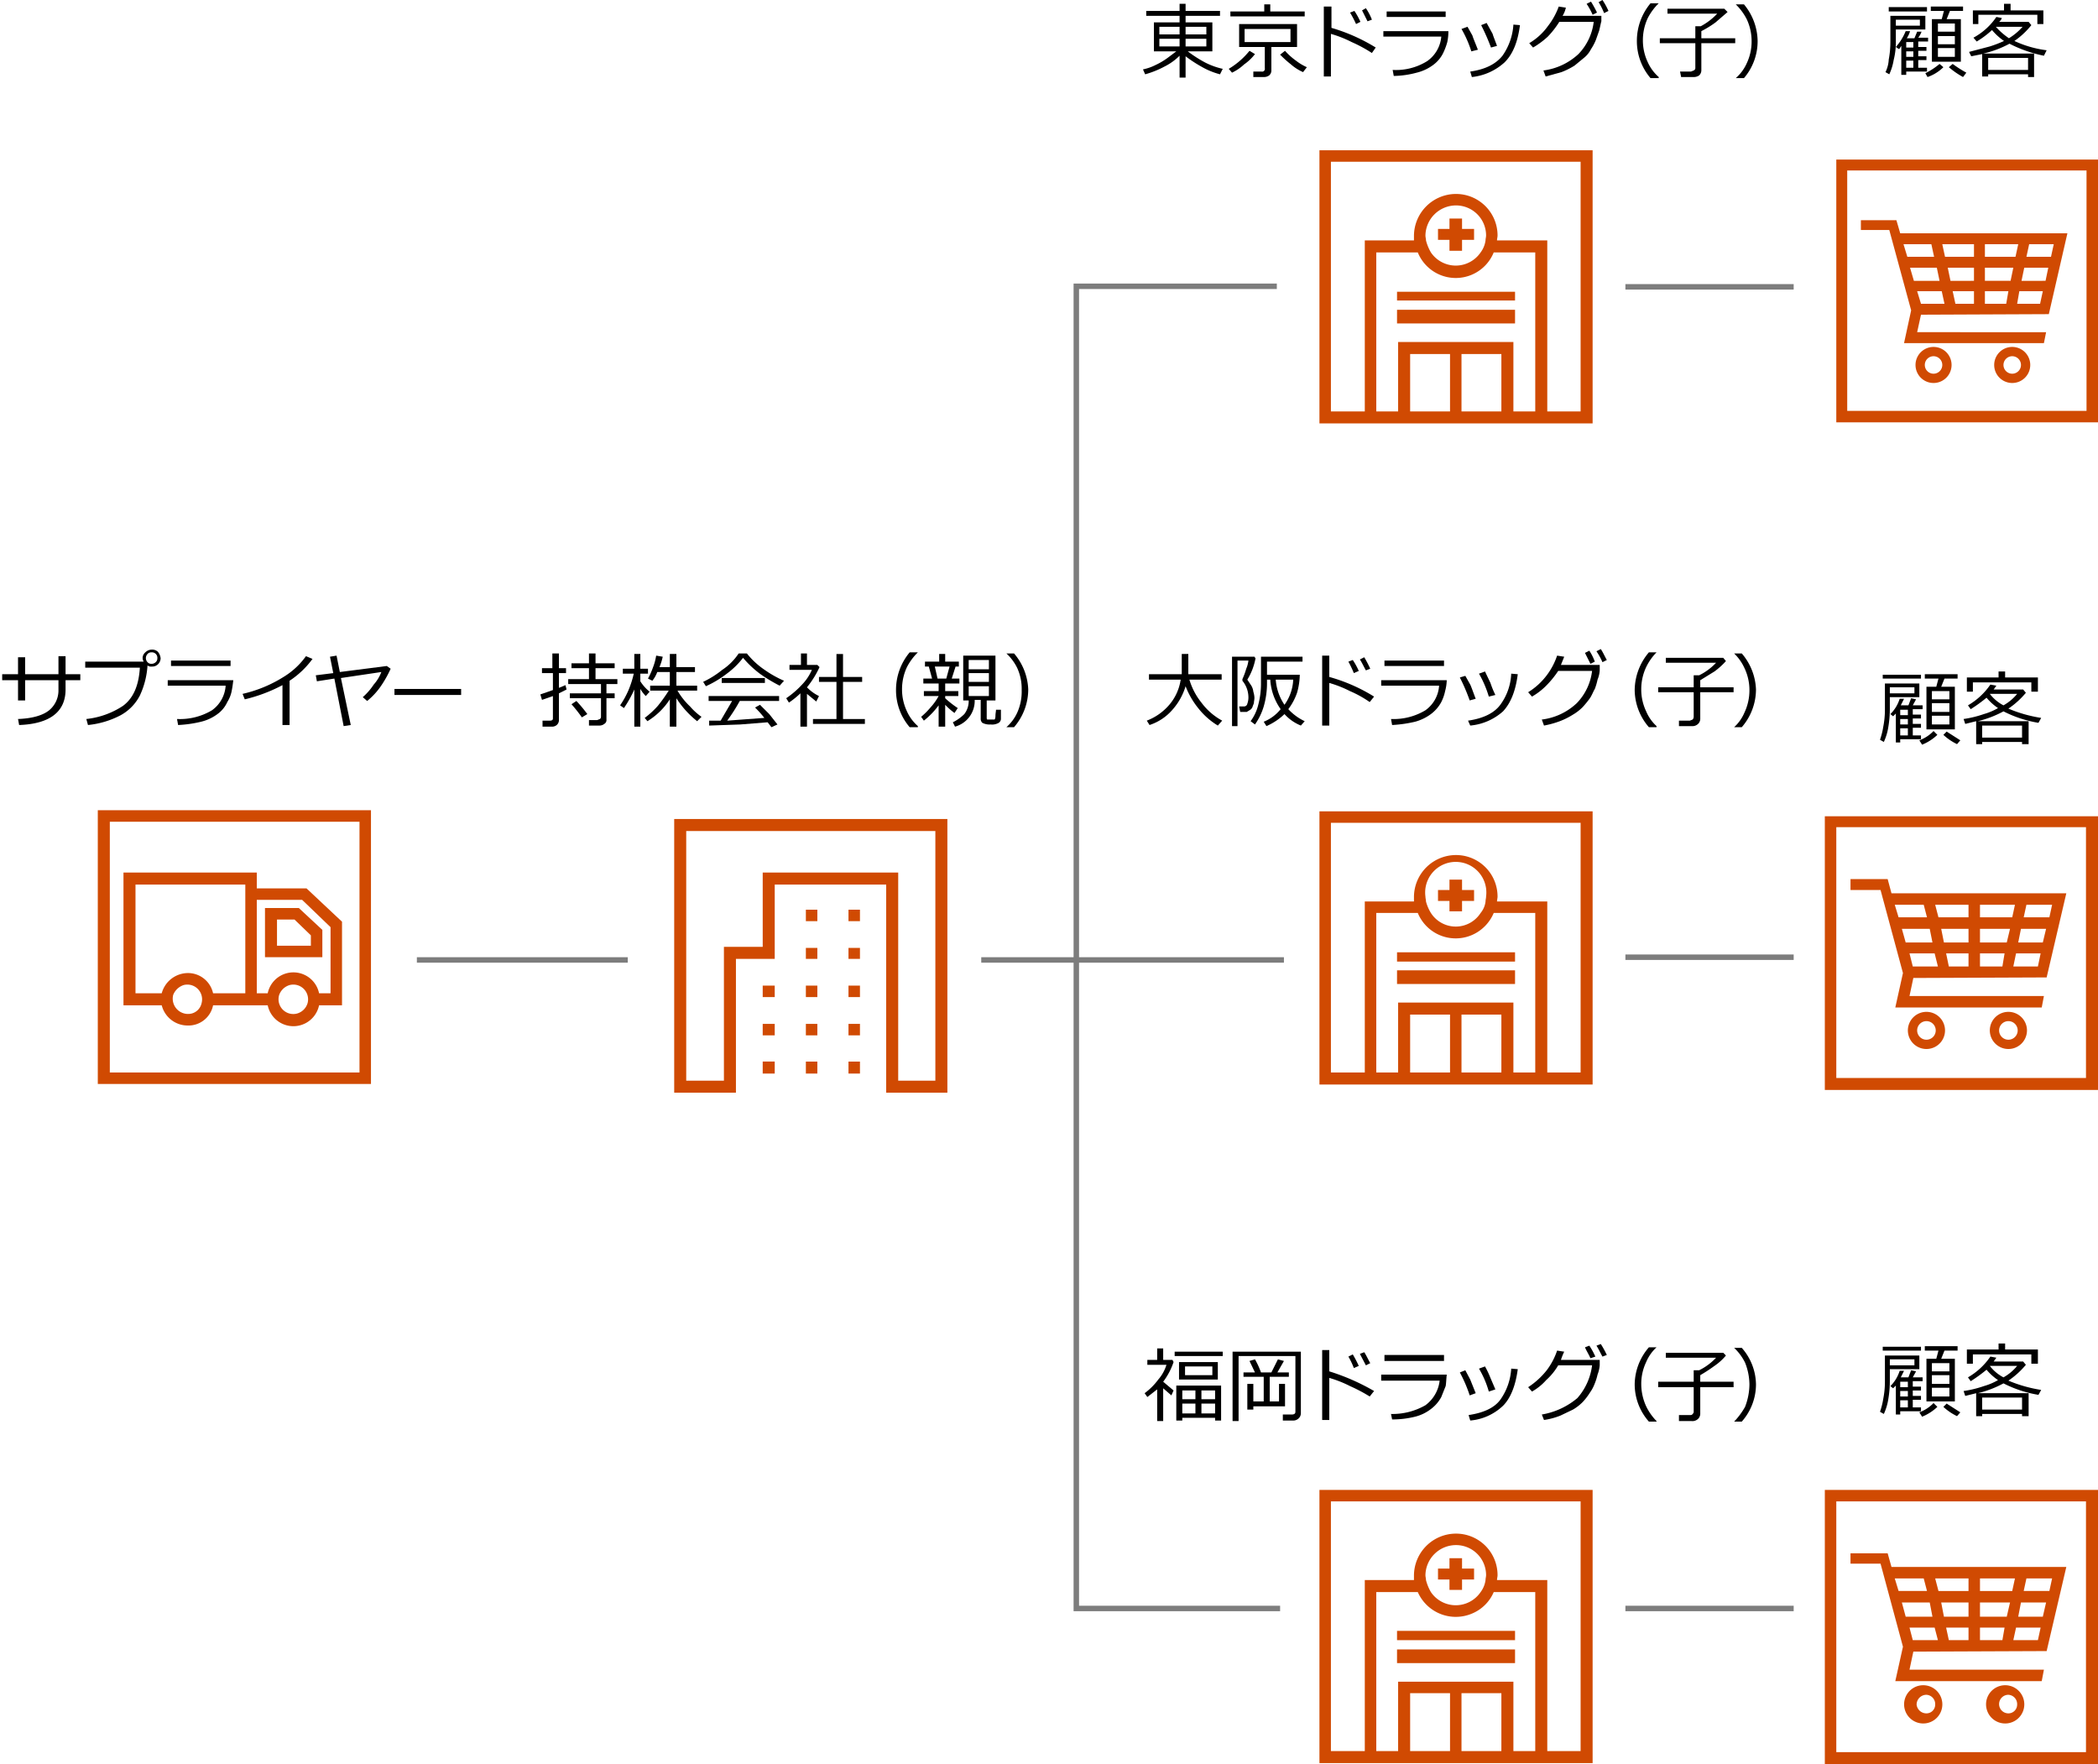 <svg id="e12304d6-e1f0-4412-8b9f-b661c235835d" data-name="template" xmlns="http://www.w3.org/2000/svg" width="384" height="322.9" viewBox="0 0 384 322.9">
  <defs>
    <style>
      .b367aa7d-c7bd-4109-9def-a95d58ea4d80, .e27475a4-4237-4782-9a3d-99516a9a5310 {
        fill: none;
        stroke: #7d7d7d;
        stroke-miterlimit: 10;
      }

      .b367aa7d-c7bd-4109-9def-a95d58ea4d80, .b666126d-b456-451f-aa1b-4f84e7e4729a {
        fill-rule: evenodd;
      }

      .b666126d-b456-451f-aa1b-4f84e7e4729a {
        fill: #d04a02;
      }
    </style>
  </defs>
  <g>
    <line class="e27475a4-4237-4782-9a3d-99516a9a5310" x1="179.6" y1="175.7" x2="235" y2="175.7"/>
    <line class="e27475a4-4237-4782-9a3d-99516a9a5310" x1="76.3" y1="175.7" x2="114.9" y2="175.7"/>
    <line class="e27475a4-4237-4782-9a3d-99516a9a5310" x1="297.5" y1="52.5" x2="328.3" y2="52.5"/>
    <line class="e27475a4-4237-4782-9a3d-99516a9a5310" x1="297.5" y1="175.2" x2="328.3" y2="175.2"/>
    <line class="e27475a4-4237-4782-9a3d-99516a9a5310" x1="297.5" y1="294.4" x2="328.3" y2="294.4"/>
    <polyline class="b367aa7d-c7bd-4109-9def-a95d58ea4d80" points="233.7 52.4 197 52.4 197 294.4 234.3 294.4"/>
    <g>
      <g>
        <path d="M101.1,133H99.3v-1.1h1.3c.4,0,.6-.1.6-.4v-4.1l-2,.7-.3-1,2.3-.8v-3.1H99.2v-.9h1.9v-2.7h1.2v2.7h1.3v.9h-1.3v2.7l1.2-.5.2.8-1.4.7v5a1.2,1.2,0,0,1-.4.8A1.3,1.3,0,0,1,101.1,133Zm8.6-.2h-1.9v-1h1.5l.5-.2a.5.5,0,0,0,.2-.4v-3.4h-5.7v-.9h5.7v-1.7h-6v-.9h3.8v-2h-3.2v-.9h3.2v-1.8h1.2v1.8h3.5v.9h-3.5v2h4v.9H111v1.7h1.5v.9H111v3.9a.8.8,0,0,1-.4.8A1.4,1.4,0,0,1,109.7,132.8Zm-3.2-1.5a25.8,25.8,0,0,0-1.9-2.4l.9-.6a25.4,25.4,0,0,1,2,2.4Z"/>
        <path d="M116.1,126.2a21.7,21.7,0,0,1-1.9,3.4l-.7-.5a16.3,16.3,0,0,0,1.5-2.7,18.2,18.2,0,0,0,1-3.1h-2v-.9h2.1v-2.7h1.1v2.7h1.4v.9h-1.4v1.4a7.9,7.9,0,0,0,1.7,1.9l-.7.8a6.4,6.4,0,0,1-1-1.3V133h-1.1Zm2.4,5.8-.5-.6a16,16,0,0,0,2.4-2.2,28.3,28.3,0,0,0,2-2.8H119v-.9h3.6V123h-2.3a5.7,5.7,0,0,1-.9,1.6l-.8-.4a12.9,12.9,0,0,0,.9-2,10.4,10.4,0,0,0,.6-2.2l1.2.2a10.1,10.1,0,0,1-.6,1.9h1.9v-2.4h1.2v2.4h3.4v.9h-3.4v2.5h3.8v.9H124a12.8,12.8,0,0,0,2.3,2.9,11.2,11.2,0,0,0,2.1,1.9l-.8.8a17.2,17.2,0,0,1-3.8-4.2V133h-1.2v-5A12.9,12.9,0,0,1,118.5,132Z"/>
        <path d="M142.7,125.5a29.3,29.3,0,0,1-3.5-2.1,18.7,18.7,0,0,1-3.2-3,14.9,14.9,0,0,1-3.1,3,18.8,18.8,0,0,1-3.7,2.2l-.5-.8a17.1,17.1,0,0,0,3.5-2.2,10.6,10.6,0,0,0,3-3h1.5a14.5,14.5,0,0,0,3.1,2.9,20.2,20.2,0,0,0,3.7,2.1Zm-12.9,7.3v-.9h2.1l2.1-3.6h-4.3v-.9h12.9v.9h-7.2a31.7,31.7,0,0,1-2.3,3.6l6.8-.5a19.2,19.2,0,0,0-1.7-1.9l.9-.5,1.7,1.7,1.5,1.9-1.1.5-.7-.9-5,.4Zm2.3-7.8v-.9H140v.9Z"/>
        <path d="M146.5,133v-6.1a15.7,15.7,0,0,1-2.1,1.7l-.5-.8a16.8,16.8,0,0,0,2.9-2.5,9,9,0,0,0,1.8-2.7h-4.1v-.9h2.1v-2.1h1.1v2.1h1.9l.4.4a17,17,0,0,1-2.3,3.7h0a7.8,7.8,0,0,0,2.2,1.6l-.5,1-1.7-1.4v6Zm2.3-.5v-.9h4.3v-6.8h-3.2v-.9h3.2v-4.2h1.2v4.2h3.5v.9h-3.5v6.8h4v.9Z"/>
        <path d="M168,133.1h-1.5a10.4,10.4,0,0,1-2.5-6.8,10.7,10.7,0,0,1,2.5-6.9H168a10.5,10.5,0,0,0-2,2.7,9.5,9.5,0,0,0-.9,4.1,9.3,9.3,0,0,0,.9,4,7.9,7.9,0,0,0,2,2.7Z"/>
        <path d="M169.1,131.9l-.5-.7a13.5,13.5,0,0,0,1.7-1.7,10.5,10.5,0,0,0,1.5-2.1h-2.7v-.9h2.7v-1.4H169v-.9h1.6L170,122h-.7v-.9h2.6v-1.4H173v1.4h2.5v.9h-.6l-.7,2.2h1.4v.9H173v1.4h2.4v.9H173v.4a18.1,18.1,0,0,0,2.3,1.8l-.6.9A12.9,12.9,0,0,1,173,129v4h-1.2v-3.9A14.5,14.5,0,0,1,169.1,131.9Zm2.5-7.7h1.6l.6-2.2h-2.7Zm3.2,8.8-.4-.8a8,8,0,0,0,2.1-1.5,3.9,3.9,0,0,0,.8-2.5h-1V120h5.9v8.2h-1.6v3.1c0,.2,0,.3.1.4H182c.1,0,.2-.3.2-.7s.1-.8.1-1.1h.9v1.6a.9.9,0,0,1-.4.8,2.4,2.4,0,0,1-1.5.3,2.8,2.8,0,0,1-1.5-.3,1,1,0,0,1-.3-.8v-3.4h-1.1A4.9,4.9,0,0,1,174.8,133Zm2.5-10.5H181v-1.7h-3.7Zm0,2.3H181v-1.6h-3.7Zm3.7.8h-3.7v1.8H181Z"/>
        <path d="M188.2,126.2a10.6,10.6,0,0,1-2.6,6.9h-1.4a7.9,7.9,0,0,0,2-2.7,9.4,9.4,0,0,0,.8-4.1,9.2,9.2,0,0,0-.8-4,9,9,0,0,0-2-2.7h1.4A10.7,10.7,0,0,1,188.2,126.2Z"/>
      </g>
      <path class="b666126d-b456-451f-aa1b-4f84e7e4729a" d="M149.6,196.5h-2.1v-2.2h2.1v2.2Zm0-7h-2.1v-2.1h2.1v2.1Zm0-7h-2.1v-2.1h2.1v2.1Zm0-7h-2.1v-2h2.1v2Zm0-6.9h-2.1v-2.1h2.1v2.1Zm7.8,27.9h-2.1v-2.2h2.1v2.2Zm0-7h-2.1v-2.1h2.1v2.1Zm0-7h-2.1v-2.1h2.1v2.1Zm0-7h-2.1v-2h2.1v2Zm0-6.9h-2.1v-2.1h2.1v2.1Zm-15.6,27.9h-2.2v-2.2h2.2v2.2Zm0-7h-2.2v-2.1h2.2v2.1Zm0-7h-2.2v-2.1h2.2v2.1Zm-18.4-32.6V200h11.3v-3.9h0V175.5h7.1V161.9h20.4v35.9h0V200h11.2V149.9Zm47.8,47.9h-6.8V159.7H139.6v13.6h-7.1v24.5h-6.9V152.1h45.6v45.7Z"/>
    </g>
    <g>
      <g>
        <path d="M4.6,128.2H3.3v-3.7H.4v-1.1H3.3v-3.1H4.6v3.1h6.1v-3.3H12v3.3h2.7v1.1H12v1.7c0,4.1-2.9,6.3-8.5,6.5l-.2-1.1c2.7-.1,4.6-.7,5.7-1.6a4.7,4.7,0,0,0,1.7-3.7v-1.8H4.6Z"/>
        <path d="M27,121.8a15.2,15.2,0,0,1-1.4,5.5,8.6,8.6,0,0,1-3.5,3.6,16.3,16.3,0,0,1-6,1.8l-.3-1.1a15,15,0,0,0,6.7-2.4c1.9-1.4,2.9-3.7,3.1-7h-10v-1.1H26.3a1.4,1.4,0,0,1-.2-.7,1.4,1.4,0,0,1,.5-1,1.7,1.7,0,0,1,1.2-.5,1.5,1.5,0,0,1,1.1.4,2.2,2.2,0,0,1,.5,1.2,1.6,1.6,0,0,1-.5,1.1,1.5,1.5,0,0,1-1.1.4A1.1,1.1,0,0,1,27,121.8Zm.7-.3a1.1,1.1,0,0,0,.8-.3.9.9,0,0,0,.3-.7,1,1,0,0,0-1.1-1.1.9.9,0,0,0-.7.3,1.1,1.1,0,0,0-.3.8,1.1,1.1,0,0,0,.3.7A.9.9,0,0,0,27.7,121.5Z"/>
        <path d="M42.7,124.5c-.1.9-.2,1.5-.3,2a5.9,5.9,0,0,1-.8,2,5.5,5.5,0,0,1-1.8,2.2,8.3,8.3,0,0,1-3,1.4,22.2,22.2,0,0,1-4.2.6l-.2-1.1a11.4,11.4,0,0,0,6.4-1.6,6,6,0,0,0,2.5-4.5H30.7v-1Zm-.5-2.6H31.3v-1H42.2Z"/>
        <path d="M53,132.7H51.7v-7.3a28.8,28.8,0,0,1-6.9,2.6l-.4-1a24.2,24.2,0,0,0,7.5-3.1,13.9,13.9,0,0,0,4.1-3.8l1.2.5a16.3,16.3,0,0,1-4.2,4Z"/>
        <path d="M64.2,132.7l-1.3.2-1.7-8.7-3.2.5-.2-1.1,3.2-.4-.6-3,1.2-.2.6,3,8.6-1.1.7.5a20.2,20.2,0,0,1-1.8,3.2,12.9,12.9,0,0,1-2.5,2.7l-.8-.7a11.4,11.4,0,0,0,2-2.3,7.4,7.4,0,0,0,1.4-2.3l-7.4,1.1Z"/>
        <path d="M84.4,127.2H72.2v-1.1H84.4Z"/>
      </g>
      <path class="b666126d-b456-451f-aa1b-4f84e7e4729a" d="M17.9,148.3v50.1h50V148.3Zm47.9,48H20.1V150.4H65.8v45.9ZM22.6,178.1V184h7a4.9,4.9,0,0,0,4.7,3.7A4.6,4.6,0,0,0,39,184H49a4.8,4.8,0,0,0,9.4,0h4.2V168.7l-6.5-6.1H47v-2.9H22.6v18.4Zm2.2-2V161.9H44.9v19.9H39a4.7,4.7,0,0,0-4.7-3.7,5,5,0,0,0-4.7,3.7H24.8v-5.7Zm10.3,9.4a2.8,2.8,0,0,1-3.4-3.4,3.1,3.1,0,0,1,1.9-1.8,2.7,2.7,0,0,1,3.3,3.3,2.5,2.5,0,0,1-1.8,1.9Zm19.3,0a2.7,2.7,0,0,1-3.3-3.4,2.9,2.9,0,0,1,1.9-1.8,2.7,2.7,0,0,1,3.3,3.3,2.8,2.8,0,0,1-1.9,1.9Zm6.1-3.7H58.4a4.8,4.8,0,0,0-9.4,0H47V164.7h8.3l5.2,5v12.1Zm-12-15.6v9H59v-5l-4.3-4Zm8.4,6.9H50.7v-4.8h3.2l3,2.9v1.9Z"/>
    </g>
    <g>
      <g>
        <path d="M209.6,13.6l-.4-.9a9,9,0,0,0,2.3-.8,12.7,12.7,0,0,0,2.2-1.3l1.6-1.2h-4.1V4.1h4.7V2.9h-6.1V2h6.1V.7H217V2h6.3v.9H217V4.1h4.9V9.4h-4.5a23.6,23.6,0,0,0,3.1,2,13.4,13.4,0,0,0,3.3,1.2l-.5,1a13.6,13.6,0,0,1-3.4-1.4,24.3,24.3,0,0,1-2.9-1.9v3.9h-1.1v-4a10.6,10.6,0,0,1-2.8,2A17,17,0,0,1,209.6,13.6Zm2.6-7.3h3.7V4.9h-3.7Zm3.7.8h-3.7V8.5h3.7Zm1.1-.8h3.8V4.9H217Zm3.8.8H217V8.5h3.8Z"/>
        <path d="M225.5,13.3l-.6-.7a14.3,14.3,0,0,0,3.8-3.3l1,.6a9.1,9.1,0,0,1-2,1.9A8.6,8.6,0,0,1,225.5,13.3ZM225.2,3V2.1h6.2V.8h1.1V2.1h6.3V3Zm6.1,11.1h-1.9v-1h1.5a.5.5,0,0,0,.6-.6V8.6h-4.7V4.4h10.6V8.6h-4.7V13a1.2,1.2,0,0,1-.4.8A1.6,1.6,0,0,1,231.3,14.1Zm4.9-8.8h-8.4V7.7h8.4Zm2.3,7.9a8.5,8.5,0,0,1-2.2-1.4,20,20,0,0,1-2-1.8l.9-.7a12,12,0,0,0,2,1.8,9.4,9.4,0,0,0,2,1.2Z"/>
        <path d="M251.8,8.7l-.7,1a25.6,25.6,0,0,0-3.7-2,21.2,21.2,0,0,0-3.8-1.5V14h-1.3V1.2h1.4V5.1A32.8,32.8,0,0,1,251.8,8.7ZM249,4l-.8.4a20.1,20.1,0,0,0-1.1-2.1l.8-.3A12.8,12.8,0,0,1,249,4Zm2.1-.4-.8.3-1-2,.7-.4A10.3,10.3,0,0,1,251.1,3.6Z"/>
        <path d="M265.1,5.7a9.5,9.5,0,0,1-.2,2,11.9,11.9,0,0,1-.8,2.1,6,6,0,0,1-1.8,2.1,8.3,8.3,0,0,1-3,1.4,17,17,0,0,1-4.2.6l-.2-1.1a10.8,10.8,0,0,0,6.3-1.6,6.1,6.1,0,0,0,2.6-4.5H253.2v-1Zm-.5-2.6H253.8v-1h10.8Z"/>
        <path d="M270.5,9.1l-1.2.3a20.5,20.5,0,0,0-1.8-4.1l1.1-.4.9,1.6C269.6,6.9,270,7.8,270.5,9.1Zm7.7-4.5c-.4,3.1-1.3,5.3-2.8,6.8a10.5,10.5,0,0,1-6,2.7l-.3-1c2.8-.4,4.7-1.4,5.9-2.9a11.1,11.1,0,0,0,2-5.7ZM274,8.4l-1.1.3a40,40,0,0,0-1.8-4.1l1-.4,1.1,2C273.3,6.6,273.6,7.3,274,8.4Z"/>
        <path d="M286.6,1.4a4.7,4.7,0,0,1-.6,1.5h7.1v1c-.1.3-.2.9-.4,1.7l-.6,1.7a9.5,9.5,0,0,1-.9,1.7,4.8,4.8,0,0,1-1.3,1.6L288.2,12a13.4,13.4,0,0,1-2.4,1.2l-2.9.8-.4-1.1a11.6,11.6,0,0,0,6.4-3A10.2,10.2,0,0,0,291.7,4h-6.3a16.5,16.5,0,0,1-2.1,2.7,15.6,15.6,0,0,1-2.7,2l-.7-.8a11.2,11.2,0,0,0,3.4-3.1,13.2,13.2,0,0,0,2-3.6Zm5.7.9-.8.4a12.8,12.8,0,0,0-1.1-2l.8-.4A19.8,19.8,0,0,1,292.3,2.3Zm2.1-.3-.8.4a12.3,12.3,0,0,0-1-2l.7-.4A12.8,12.8,0,0,1,294.4,2Z"/>
        <path d="M303.6,14.3h-1.5a10.4,10.4,0,0,1-2.5-6.8A10.7,10.7,0,0,1,302.1.6h1.5a10.5,10.5,0,0,0-2,2.7,9.5,9.5,0,0,0-.9,4.1,9.3,9.3,0,0,0,.9,4,7.9,7.9,0,0,0,2,2.7Z"/>
        <path d="M310,14.1h-2.3l-.2-1h2l.5-.2a.5.5,0,0,0,.3-.4V7.9h-6.5V7h6.5V4.8h1a11.5,11.5,0,0,0,3-2.3h-9.1V1.6h10.4l.6.6L314,4.1a18.3,18.3,0,0,1-2.6,1.6V7h6.2v.9h-6.2v4.9a1.3,1.3,0,0,1-.4,1A1.7,1.7,0,0,1,310,14.1Z"/>
        <path d="M321.7,7.5a10.4,10.4,0,0,1-2.5,6.8h-1.5a7.9,7.9,0,0,0,2-2.7,9.3,9.3,0,0,0,.9-4,9.5,9.5,0,0,0-.9-4.1,10.5,10.5,0,0,0-2-2.7h1.5A10.7,10.7,0,0,1,321.7,7.5Z"/>
      </g>
      <g>
        <path class="b666126d-b456-451f-aa1b-4f84e7e4729a" d="M241.5,27.5v50h50v-50Zm16.6,47.8V64.8h7.3V75.3Zm9.4,0V64.8h7.3V75.3Zm21.8,0h-6.1V44H274a4.3,4.3,0,0,1-.6,2.2H281V75.3h-4V62.6H255.9V75.3h-4V46.2h7.6a7.5,7.5,0,0,0,13.9,0A4.3,4.3,0,0,0,274,44h0c0-.3.1-.6.1-.9a7.6,7.6,0,0,0-7.6-7.6,7.7,7.7,0,0,0-7.7,7.6V44h-9V75.3h-6.2V29.6h45.7V75.3ZM261,44c0-.3-.1-.6-.1-.9a5.6,5.6,0,0,1,5.6-5.5,5.5,5.5,0,0,1,5.5,5.5c0,.3-.1.6-.1.9h0a4.7,4.7,0,0,1-.9,2.2,5.5,5.5,0,0,1-9.1,0h0A8.5,8.5,0,0,1,261,44Z"/>
        <polygon class="b666126d-b456-451f-aa1b-4f84e7e4729a" points="255.7 53.4 277.3 53.4 277.3 55 255.7 55 255.7 53.4 255.7 53.4 255.7 53.4 255.7 53.4"/>
        <polygon class="b666126d-b456-451f-aa1b-4f84e7e4729a" points="255.7 56.7 277.3 56.7 277.3 59.2 255.7 59.2 255.7 56.7 255.7 56.7 255.7 56.7 255.7 56.7"/>
        <polygon class="b666126d-b456-451f-aa1b-4f84e7e4729a" points="265.3 45.9 267.6 45.9 267.6 43.9 269.8 43.9 269.8 41.9 267.6 41.9 267.6 40 265.3 40 265.3 41.9 263.2 41.9 263.2 43.9 265.3 43.9 265.3 45.9 265.3 45.9 265.3 45.9 265.3 45.9 265.3 45.9"/>
      </g>
    </g>
    <g>
      <g>
        <path d="M223.7,131.9l-.8.9a13.4,13.4,0,0,1-3.6-3.2,14.8,14.8,0,0,1-2.3-4,11.4,11.4,0,0,1-2.4,4.3,9.4,9.4,0,0,1-4.2,2.8l-.5-.8a10.2,10.2,0,0,0,4.2-3,9.1,9.1,0,0,0,2-4.5h-5.8v-1h6v-3.7h1.2v3.7h6.1v1h-5.9a12.2,12.2,0,0,0,2.2,4.2A11.6,11.6,0,0,0,223.7,131.9Z"/>
        <path d="M228.3,124.4l.6.9a2.7,2.7,0,0,1,.5,1.3,4.3,4.3,0,0,1,.2,1.1c0,.4-.1.7-.1,1l-.3.8a1.2,1.2,0,0,1-.5.5l-.5.3H227l-.2-1h.9a.6.6,0,0,0,.6-.5,3.3,3.3,0,0,0,.2-1.2,4.8,4.8,0,0,0-1.1-3v-.3a13.1,13.1,0,0,0,.7-1.9,5.4,5.4,0,0,0,.4-1.5h-2v12h-1V120.2h4.1l.2.3a12.2,12.2,0,0,1-.6,2.1A11.8,11.8,0,0,1,228.3,124.4Zm7.5,5.4a9.7,9.7,0,0,0,3,2.2l-.7.8a8.1,8.1,0,0,1-3-2.1,11.2,11.2,0,0,1-3.3,2.2l-.5-.8a7.6,7.6,0,0,0,3.1-2.3,10.4,10.4,0,0,1-1.9-5.4h-.6v.5a15.1,15.1,0,0,1-.6,4.4,11.3,11.3,0,0,1-1.6,3.3l-.8-.6a8.3,8.3,0,0,0,1.4-3,15,15,0,0,0,.5-3.7v-5.1h7.6v.9h-6.5v2.4h6a12.6,12.6,0,0,1-.5,3.3A10.8,10.8,0,0,1,235.8,129.8Zm-.7-.8a8.5,8.5,0,0,0,1.6-4.6h-3.2A9.4,9.4,0,0,0,235.1,129Z"/>
        <path d="M251.5,127.5l-.8,1a20.1,20.1,0,0,0-3.6-2,21.2,21.2,0,0,0-3.8-1.5v7.8H242V120h1.3v3.9A31.5,31.5,0,0,1,251.5,127.5Zm-2.8-4.7-.9.4a20.9,20.9,0,0,0-1-2.1l.8-.3A12.8,12.8,0,0,1,248.7,122.8Zm2.1-.4-.8.3c-.4-.7-.7-1.4-1.1-2l.8-.4A20.1,20.1,0,0,1,250.8,122.4Z"/>
        <path d="M264.8,124.5a8.5,8.5,0,0,1-.3,2,8,8,0,0,1-.7,2,6.7,6.7,0,0,1-1.9,2.2,8.7,8.7,0,0,1-2.9,1.4,23.5,23.5,0,0,1-4.2.6l-.2-1.1a11.3,11.3,0,0,0,6.3-1.6,6,6,0,0,0,2.5-4.5H252.8v-1Zm-.5-2.6H253.4v-1h10.9Z"/>
        <path d="M270.1,127.9l-1.1.3a35.3,35.3,0,0,0-1.8-4.2l1-.3.9,1.6C269.3,125.7,269.6,126.6,270.1,127.9Zm7.7-4.5c-.4,3.1-1.3,5.3-2.7,6.8a10.4,10.4,0,0,1-6,2.6l-.4-.9c2.8-.4,4.8-1.4,5.9-2.9a10.3,10.3,0,0,0,2-5.7Zm-4.1,3.8-1.2.3a19.4,19.4,0,0,0-1.8-4.2l1.1-.4,1,2.1A16.8,16.8,0,0,0,273.7,127.2Z"/>
        <path d="M286.3,120.2l-.6,1.5h7.1v1a5.4,5.4,0,0,1-.4,1.7,10.9,10.9,0,0,1-.5,1.7c-.3.5-.5,1.1-.9,1.7a18.3,18.3,0,0,1-1.3,1.6,8.6,8.6,0,0,1-1.8,1.4,13.4,13.4,0,0,1-2.4,1.2,17.1,17.1,0,0,1-2.9.8l-.4-1.1a11.3,11.3,0,0,0,6.4-3,10.2,10.2,0,0,0,2.8-5.9h-6.2a17.4,17.4,0,0,1-2.2,2.7,12.1,12.1,0,0,1-2.6,2l-.7-.8a12.4,12.4,0,0,0,3.4-3.1,12.6,12.6,0,0,0,1.9-3.6Zm5.6.9-.8.4-1-2,.8-.4A9.3,9.3,0,0,1,291.9,121.1Zm2.2-.3-.8.4a12,12,0,0,0-1.1-2l.8-.4C293.4,119.4,293.7,120.1,294.1,120.8Z"/>
        <path d="M303.2,133.1h-1.4a10.5,10.5,0,0,1-2.6-6.8,10.8,10.8,0,0,1,2.6-6.9h1.4a10.1,10.1,0,0,0-1.9,2.7,9.5,9.5,0,0,0-.9,4.1,9.3,9.3,0,0,0,.9,4,7.7,7.7,0,0,0,1.9,2.7Z"/>
        <path d="M309.6,132.9h-2.3v-1h2l.5-.2a.8.8,0,0,0,.2-.5v-4.5h-6.5v-.9h6.5v-2.2h1a10.7,10.7,0,0,0,3.1-2.3h-9.2v-.9h10.5l.5.6a13.7,13.7,0,0,1-2.1,1.9l-2.6,1.6v1.3h6.1v.9h-6.1v4.9a1.3,1.3,0,0,1-.4.9A1.5,1.5,0,0,1,309.6,132.9Z"/>
        <path d="M321.4,126.2a10.6,10.6,0,0,1-2.6,6.9h-1.4a7.7,7.7,0,0,0,1.9-2.7,9.5,9.5,0,0,0,.9-4.1,9.3,9.3,0,0,0-.9-4,8.8,8.8,0,0,0-1.9-2.7h1.4A10.7,10.7,0,0,1,321.4,126.2Z"/>
      </g>
      <g>
        <path class="b666126d-b456-451f-aa1b-4f84e7e4729a" d="M241.5,148.5v50h50v-50Zm16.6,47.8V185.7h7.3v10.6Zm9.4,0V185.7h7.3v10.6Zm21.8,0h-6.1V165H274a3.9,3.9,0,0,1-.6,2.1H281v29.2h-4V183.5H255.9v12.8h-4V167.1h7.6a7.5,7.5,0,0,0,10,4,7.6,7.6,0,0,0,3.9-4,3.9,3.9,0,0,0,.6-2.1h0c0-.3.1-.6.1-.9a7.6,7.6,0,0,0-7.6-7.6,7.7,7.7,0,0,0-7.7,7.6v.9h-9v31.3h-6.2V150.6h45.7v45.7ZM261,165c0-.3-.1-.6-.1-.9a5.6,5.6,0,1,1,11.1,0c0,.3-.1.6-.1.9h0a4,4,0,0,1-.9,2.1,5.4,5.4,0,0,1-9.1,0h0a7.8,7.8,0,0,1-.9-2.1Z"/>
        <polygon class="b666126d-b456-451f-aa1b-4f84e7e4729a" points="255.7 174.3 277.3 174.3 277.3 176 255.7 176 255.7 174.3 255.7 174.3 255.7 174.3 255.7 174.3"/>
        <polygon class="b666126d-b456-451f-aa1b-4f84e7e4729a" points="255.7 177.6 277.3 177.6 277.3 180.1 255.7 180.1 255.7 177.6 255.7 177.6 255.7 177.6 255.7 177.6"/>
        <polygon class="b666126d-b456-451f-aa1b-4f84e7e4729a" points="265.3 166.8 267.6 166.8 267.6 164.9 269.8 164.9 269.8 162.9 267.6 162.9 267.6 161 265.3 161 265.3 162.9 263.2 162.9 263.2 164.9 265.3 164.9 265.3 166.8 265.3 166.8 265.3 166.8 265.3 166.8 265.3 166.8"/>
      </g>
    </g>
    <g>
      <g>
        <path d="M211.8,260.1v-5.8l-1.8,1.4-.5-.7a11.8,11.8,0,0,0,2.5-2.5,7.4,7.4,0,0,0,1.5-2.7H210v-.9h1.8v-2.1h1.1v2.1h1.7l.2.4a12.6,12.6,0,0,1-1.9,3.6l1.9,1.6-.4.9-1.5-1.3v6Zm3.2-11.9v-.8h8.8v.8Zm7.4,11.3h-6v.5h-1.1v-6.4h8.2V260h-1.1Zm-6.6-7v-3.2h7.1v3.2Zm3,2h-2.4v1.6h2.4Zm-2.4,4.2h2.4v-1.8h-2.4Zm5.5-8.6h-5v1.6h5Zm.5,6v-1.6h-2.5v1.6Zm-2.5,2.6h2.5v-1.8h-2.5Z"/>
        <path d="M236.6,260h-1.8v-1.1h1.6c.4,0,.7-.1.7-.5V248.2H226.7v11.9h-1.1V247.4h12.5v11.3a1.3,1.3,0,0,1-.4.9A1.4,1.4,0,0,1,236.6,260Zm-7.2-2.6v.6h-1.1v-4.7h1.1v3.2h1.9V252h-3.7v-.8h2.1l-1-2.1,1-.3a14.9,14.9,0,0,1,1.1,2.4h1.9l1.2-2.4,1.1.3-1.2,2.1h2.1v.8h-3.5v4.5h1.7v-3.2h1.1v4.1Z"/>
        <path d="M251.5,254.6l-.8,1a29.5,29.5,0,0,0-3.6-1.9,21.2,21.2,0,0,0-3.8-1.5v7.7H242V247.1h1.3V251A40,40,0,0,1,251.5,254.6Zm-2.8-4.6-.9.4a13.9,13.9,0,0,0-1-2.1l.8-.4A21.2,21.2,0,0,1,248.7,250Zm2.1-.5-.8.4-1.1-2.1.8-.3C250.1,248.1,250.4,248.8,250.8,249.5Z"/>
        <path d="M264.8,251.6c-.1.9-.1,1.6-.2,2.1l-.8,2a6.7,6.7,0,0,1-1.9,2.2,7.8,7.8,0,0,1-2.9,1.4,17.3,17.3,0,0,1-4.2.5l-.2-1a12.1,12.1,0,0,0,6.3-1.6,6.5,6.5,0,0,0,2.6-4.5H252.8v-1.1Zm-.5-2.5H253.4V248h10.9Z"/>
        <path d="M270.1,255l-1.1.4a25.3,25.3,0,0,0-1.8-4.2l1-.4.9,1.7Zm7.7-4.4c-.4,3-1.3,5.3-2.7,6.7a9.9,9.9,0,0,1-6,2.7l-.3-1c2.7-.4,4.7-1.3,5.8-2.8a10.9,10.9,0,0,0,2-5.7Zm-4.1,3.7-1.2.4a17.6,17.6,0,0,0-1.8-4.2l1.1-.4a16.6,16.6,0,0,1,1,2.1Z"/>
        <path d="M286.3,247.4a11.6,11.6,0,0,0-.6,1.5h7.1v1a6.1,6.1,0,0,1-.4,1.7,9.8,9.8,0,0,1-.5,1.6,7,7,0,0,1-.9,1.7,10.9,10.9,0,0,1-1.3,1.7,8.6,8.6,0,0,1-1.8,1.4l-2.3,1.1a13.2,13.2,0,0,1-3,.8l-.4-1a13.6,13.6,0,0,0,6.5-3,11.1,11.1,0,0,0,2.7-6h-6.2a11.3,11.3,0,0,1-2.2,2.7,10,10,0,0,1-2.6,2.1l-.7-.8a14.3,14.3,0,0,0,3.4-3.1,12.6,12.6,0,0,0,1.9-3.6Zm5.7.9-.9.3c-.3-.7-.7-1.3-1-2l.8-.3A12.8,12.8,0,0,1,292,248.3Zm2.1-.3-.8.3c-.4-.7-.7-1.4-1.1-2l.8-.3A18,18,0,0,1,294.1,248Z"/>
        <path d="M303.2,260.2h-1.4a10.3,10.3,0,0,1-2.6-6.8,10.5,10.5,0,0,1,2.6-6.8h1.4a7.7,7.7,0,0,0-1.9,2.7,9.3,9.3,0,0,0-.9,4,9.8,9.8,0,0,0,.9,4.1,10.1,10.1,0,0,0,1.9,2.7Z"/>
        <path d="M309.6,260.1h-2.3V259h2c.2,0,.4,0,.5-.2a.5.5,0,0,0,.2-.4v-4.5h-6.5v-1h6.5v-2.1h1a10.7,10.7,0,0,0,3.1-2.3h-9.2v-.9h10.5l.5.5a10,10,0,0,1-2.1,1.9,28.5,28.5,0,0,1-2.6,1.7v1.2h6.1v1h-6.1v4.9a1.3,1.3,0,0,1-.4.9A1.5,1.5,0,0,1,309.6,260.1Z"/>
        <path d="M321.4,253.4a10.3,10.3,0,0,1-2.6,6.8h-1.4a13.5,13.5,0,0,0,2-2.7,11.5,11.5,0,0,0,.8-4.1,11,11,0,0,0-.8-4,9.5,9.5,0,0,0-2-2.7h1.4A10.3,10.3,0,0,1,321.4,253.4Z"/>
      </g>
      <g>
        <path class="b666126d-b456-451f-aa1b-4f84e7e4729a" d="M241.5,272.7v50h50v-50Zm16.6,47.8V309.9h7.3v10.6Zm9.4,0V309.9h7.3v10.6Zm21.8,0h-6.1V289.2H274a4.6,4.6,0,0,1-.6,2.2H281v29.1h-4V307.8H255.9v12.7h-4V291.4h7.6a7.6,7.6,0,0,0,10,3.9,7.4,7.4,0,0,0,3.9-3.9,4.6,4.6,0,0,0,.6-2.2h0c0-.3.1-.6.1-.9a7.6,7.6,0,0,0-7.6-7.6,7.7,7.7,0,0,0-7.7,7.6v.9h-9v31.3h-6.2V274.8h45.7v45.7ZM261,289.2c0-.3-.1-.6-.1-.9a5.6,5.6,0,0,1,5.6-5.5,5.5,5.5,0,0,1,5.5,5.5c0,.3-.1.6-.1.9h0a4.7,4.7,0,0,1-.9,2.2,5.5,5.5,0,0,1-9.1,0h0a8.5,8.5,0,0,1-.9-2.2Z"/>
        <polygon class="b666126d-b456-451f-aa1b-4f84e7e4729a" points="255.7 298.5 277.3 298.5 277.3 300.2 255.7 300.2 255.7 298.5 255.7 298.5 255.7 298.5 255.7 298.5"/>
        <polygon class="b666126d-b456-451f-aa1b-4f84e7e4729a" points="255.7 301.9 277.3 301.9 277.3 304.4 255.7 304.4 255.7 301.9 255.7 301.9 255.7 301.9 255.7 301.9"/>
        <polygon class="b666126d-b456-451f-aa1b-4f84e7e4729a" points="265.3 291 267.6 291 267.6 289.1 269.8 289.1 269.8 287.1 267.6 287.1 267.6 285.2 265.3 285.2 265.3 287.1 263.2 287.1 263.2 289.1 265.3 289.1 265.3 291 265.3 291 265.3 291 265.3 291 265.3 291"/>
      </g>
    </g>
    <g>
      <g>
        <path d="M347,5.4V7.5a13.4,13.4,0,0,1-.4,3.5,10.1,10.1,0,0,1-.8,2.6l-.7-.4a5.8,5.8,0,0,0,.6-2.3,17.3,17.3,0,0,0,.3-3.2V2.9h6.4V5.4Zm-1.3-3.3V1.3h7v.8ZM347,4.7h4.4V3.6H347Zm4.1,7.7h1.6v.7h-3.8v.6H348V8.4l-.4.6-.6-.4a10,10,0,0,0,1.8-2.9h.8A4.5,4.5,0,0,1,349,7h1.4l.5-1.2h.8a4,4,0,0,1-.6,1.1h1.8v.7h-1.8v1h1.5v.7h-1.5v1h1.5v.7h-1.5Zm-2.2-4.7v1h1.3v-1Zm0,1.7v1h1.3v-1Zm0,3h1.3V11.1h-1.3Zm3.9,1.7-.4-.7a12.8,12.8,0,0,0,2.6-1.7l.7.6A7.7,7.7,0,0,1,352.8,14.1Zm.8-2.8V3.5h1.8l.4-1.5h-2.4V1.2h5.9V2h-2.4l-.6,1.5h2.6v7.8Zm4.2-7h-3.1V5.8h3.1Zm-3.1,3.8h3.1V6.6h-3.1Zm3.1.7h-3.1v1.6h3.1Zm1.5,5.3a15.1,15.1,0,0,1-2.6-1.8l.7-.6a22.2,22.2,0,0,0,2.5,1.6Z"/>
        <path d="M371.2,13.6h-7.3V14h-1.1V9.9l-2,.4-.4-.8,3.8-1a22.4,22.4,0,0,0,2.6-1,10.9,10.9,0,0,1-2.2-2,17,17,0,0,1-2.8,2.1l-.6-.7a11.9,11.9,0,0,0,4.2-3.8l1,.2a1.5,1.5,0,0,1-.5.7h5.4l.5.6a14.5,14.5,0,0,1-3.1,2.9,19.8,19.8,0,0,0,5.9,1.7l-.5,1A24.1,24.1,0,0,1,367.8,8,18.6,18.6,0,0,1,363,9.8h9.3v4.3h-1.1Zm1.7-9.2V2.7H362.1V4.4h-1V1.9h5.7V.7H368V1.9h6V4.4Zm-9,8.4h7.3V10.6h-7.3ZM367.7,7a11,11,0,0,0,2.5-2.1h-4.9A12.9,12.9,0,0,0,367.7,7Z"/>
      </g>
      <path class="b666126d-b456-451f-aa1b-4f84e7e4729a" d="M336.1,29.2V77.3H384V29.2Zm2,2h43.8v44H338.1v-44Zm15.8,38.9a3.3,3.3,0,1,1,0-6.6,3.3,3.3,0,0,1,0,6.6Zm0-4.9a1.6,1.6,0,1,0,0,3.2,1.6,1.6,0,1,0,0-3.2Zm14.4,4.9a3.3,3.3,0,1,1,0-6.6,3.3,3.3,0,0,1,0,6.6Zm0-4.9a1.6,1.6,0,1,0,0,3.2,1.6,1.6,0,0,0,0-3.2Zm6.7-7.7,3.4-14.8H347.8l-.7-2.4h-6.5v1.8h5.2l4,14.7-1.3,6h25.6l.4-2H350.9l.7-3.2Zm-7-6.1h-4.7V49h5.2l-.5,2.4Zm2.5-2.4h4.4l-.5,2.4H370l.5-2.4Zm-7.2,4.3h4.3l-.4,2.3h-3.9V53.3Zm-2,2.3h-3.4l-.5-2.3h3.9v2.3Zm2-8.6V44.7h6.1l-.5,2.3Zm-2,0H356l-.5-2.3h5.8V47Zm0,2v2.4H357l-.5-2.4ZM355,51.4h-4.7l-.7-2.4h4.9l.5,2.4Zm-4.1,1.9h4.5l.5,2.3h-4.3l-.7-2.3Zm18.3,2.3.4-2.3h4.3l-.5,2.3Zm6.2-8.6h-4.5l.5-2.3h4.5l-.5,2.3Zm-21.9-2.3L354,47h-4.9l-.7-2.3Z"/>
    </g>
    <g>
      <g>
        <path d="M345.9,127.6v2a20.2,20.2,0,0,1-.3,3.6,10.1,10.1,0,0,1-.8,2.6l-.7-.4a13.6,13.6,0,0,0,.6-2.4,16.3,16.3,0,0,0,.3-3.1v-4.8h6.3v2.5Zm-1.3-3.4v-.7h7v.7Zm1.3,2.7h4.5v-1.1h-4.5Zm4.2,7.7h1.5v.7h-3.8v.6H347v-5.3l-.5.5-.5-.4a6.8,6.8,0,0,0,1.7-2.8h.8l-.6,1.2h1.4l.5-1.3.9.2-.6,1.1h1.8v.7h-1.8v1h1.5v.7h-1.5v1h1.5v.7h-1.5Zm-2.3-4.7v1h1.4v-1Zm0,1.7v1h1.4v-1Zm0,3h1.4v-1.3h-1.4Zm4,1.7-.5-.8a6.9,6.9,0,0,0,2.6-1.7l.7.7A8.8,8.8,0,0,1,351.8,136.3Zm.8-2.8v-7.8h1.8l.4-1.5h-2.5v-.8h6v.8h-2.4l-.6,1.5h2.5v7.8Zm4.2-7h-3.2V128h3.2Zm-3.2,3.8h3.2v-1.6h-3.2Zm3.2.7h-3.2v1.6h3.2Zm1.4,5.2a10.1,10.1,0,0,1-2.5-1.7l.6-.6,2.5,1.6Z"/>
        <path d="M370.1,135.8h-7.3v.4h-1.1V132l-2,.5-.3-.9a19.7,19.7,0,0,0,3.7-.9,11.2,11.2,0,0,0,2.6-1.1,10,10,0,0,1-2.1-1.9,26.4,26.4,0,0,1-2.9,2.1l-.5-.7a12.6,12.6,0,0,0,4.1-3.8l1.1.2-.5.7h5.4l.5.6a15.2,15.2,0,0,1-3.2,2.9,25.5,25.5,0,0,0,6,1.7l-.5.9a21.8,21.8,0,0,1-6.4-2.1A19.3,19.3,0,0,1,362,132h9.3v4.2h-1.2Zm1.7-9.2v-1.7H361.1v1.7H360V124h5.8v-1.1H367V124h6v2.6Zm-9,8.4h7.3v-2.2h-7.3Zm3.9-5.9a8.7,8.7,0,0,0,2.5-2.1h-5A7.5,7.5,0,0,0,366.7,129.1Z"/>
      </g>
      <path class="b666126d-b456-451f-aa1b-4f84e7e4729a" d="M334,149.4v50.1h50V149.4Zm2.1,2h45.7v45.9H336.1V151.4ZM352.6,192a3.4,3.4,0,1,1,0-6.8,3.4,3.4,0,0,1,0,6.8Zm0-5.1a1.7,1.7,0,1,0,0,3.4,1.7,1.7,0,0,0,0-3.4Zm15,5.1a3.4,3.4,0,1,1,0-6.8,3.4,3.4,0,0,1,0,6.8Zm0-5.1a1.7,1.7,0,0,0,0,3.4,1.7,1.7,0,0,0,0-3.4Zm7-8,3.6-15.4h-32l-.7-2.6h-6.8v2h5.5l4.1,15.2-1.4,6.3h26.8l.4-2.1H349.5l.7-3.3Zm-7.3-6.4h-4.9V170h5.5l-.6,2.5Zm2.6-2.5h4.6l-.6,2.5h-4.5l.5-2.5Zm-7.5,4.5h4.5l-.4,2.4h-4.1v-2.4Zm-2.1,2.4h-3.6l-.5-2.4h4.1v2.4Zm2.1-9v-2.3h6.4l-.5,2.3Zm-2.1,0h-5.5l-.6-2.3h6.1v2.3Zm0,2.1v2.5h-4.5l-.5-2.5Zm-6.6,2.5h-4.9l-.7-2.5h5.1l.5,2.5Zm-4.2,2h4.6l.6,2.4h-4.6l-.6-2.4Zm19,2.4.5-2.4h4.5l-.5,2.4Zm6.6-9h-4.7l.5-2.3h4.7l-.5,2.3Zm-23-2.3.6,2.3h-5.2l-.7-2.3Z"/>
    </g>
    <g>
      <g>
        <path d="M345.9,250.6v2a20.2,20.2,0,0,1-.3,3.6,10.1,10.1,0,0,1-.8,2.6l-.7-.4a13.6,13.6,0,0,0,.6-2.4,16.3,16.3,0,0,0,.3-3.1v-4.8h6.3v2.5Zm-1.3-3.4v-.7h7v.7Zm1.3,2.7h4.5v-1.1h-4.5Zm4.2,7.7h1.5v.7h-3.8v.6H347v-5.3l-.5.5-.5-.4a6.8,6.8,0,0,0,1.7-2.8h.8l-.6,1.2h1.4l.5-1.3.9.2-.6,1.1h1.8v.7h-1.8v1h1.5v.7h-1.5v1h1.5v.7h-1.5Zm-2.3-4.7v1h1.4v-1Zm0,1.7v1h1.4v-1Zm0,3h1.4v-1.3h-1.4Zm4,1.7-.5-.8a6.9,6.9,0,0,0,2.6-1.7l.7.7A8.8,8.8,0,0,1,351.8,259.3Zm.8-2.8v-7.8h1.8l.4-1.5h-2.5v-.8h6v.8h-2.4l-.6,1.5h2.5v7.8Zm4.2-7h-3.2V251h3.2Zm-3.2,3.8h3.2v-1.6h-3.2Zm3.2.7h-3.2v1.6h3.2Zm1.4,5.2a10.1,10.1,0,0,1-2.5-1.7l.6-.6,2.5,1.6Z"/>
        <path d="M370.1,258.8h-7.3v.4h-1.1V255l-2,.5-.3-.9a19.7,19.7,0,0,0,3.7-.9,11.2,11.2,0,0,0,2.6-1.1,10,10,0,0,1-2.1-1.9,26.4,26.4,0,0,1-2.9,2.1l-.5-.7a12.6,12.6,0,0,0,4.1-3.8l1.1.2-.5.7h5.4l.5.6a15.2,15.2,0,0,1-3.2,2.9,25.5,25.5,0,0,0,6,1.7l-.5.9a21.8,21.8,0,0,1-6.4-2.1A19.3,19.3,0,0,1,362,255h9.3v4.2h-1.2Zm1.7-9.2v-1.7H361.1v1.7H360V247h5.8v-1.1H367V247h6v2.6Zm-9,8.4h7.3v-2.2h-7.3Zm3.9-5.9a8.7,8.7,0,0,0,2.5-2.1h-5A7.5,7.5,0,0,0,366.7,252.1Z"/>
      </g>
      <path class="b666126d-b456-451f-aa1b-4f84e7e4729a" d="M334,272.7v50.2h50V272.7Zm2.1,2.1h45.7v45.9H336.1V274.8Zm16.5,40.6a3.5,3.5,0,1,1,0-6.9,3.5,3.5,0,0,1,0,6.9Zm0-5.2a1.8,1.8,0,0,0-1.8,1.8,1.8,1.8,0,0,0,1.8,1.6,1.6,1.6,0,0,0,1.6-1.6,1.7,1.7,0,0,0-1.6-1.8Zm15,5.2a3.5,3.5,0,1,1,0-6.9,3.5,3.5,0,0,1,0,6.9Zm0-5.2a1.7,1.7,0,0,0-1.7,1.8,1.7,1.7,0,0,0,1.7,1.6,1.6,1.6,0,0,0,1.6-1.6,1.7,1.7,0,0,0-1.6-1.8Zm7-8,3.6-15.4h-32l-.7-2.5h-6.8v1.9h5.5l4.1,15.2-1.4,6.3h26.8l.4-2.1H349.5l.7-3.3Zm-7.3-6.3h-4.9v-2.6h5.5l-.6,2.6Zm2.6-2.6h4.6l-.6,2.6h-4.5l.5-2.6Zm-7.5,4.6h4.5l-.4,2.3h-4.1v-2.3Zm-2.1,2.3h-3.6l-.5-2.3h4.1v2.3Zm2.1-9v-2.3h6.4l-.5,2.3Zm-2.1,0h-5.5l-.6-2.3h6.1v2.3Zm0,2.1v2.6h-4.5l-.5-2.6Zm-6.6,2.6h-4.9l-.7-2.6h5.1l.5,2.6Zm-4.2,2h4.6l.6,2.3h-4.6l-.6-2.3Zm19,2.3.5-2.3h4.5l-.5,2.3Zm6.6-9h-4.7l.5-2.3h4.7l-.5,2.3Zm-23-2.3.6,2.3h-5.2l-.7-2.3Z"/>
    </g>
  </g>
</svg>
